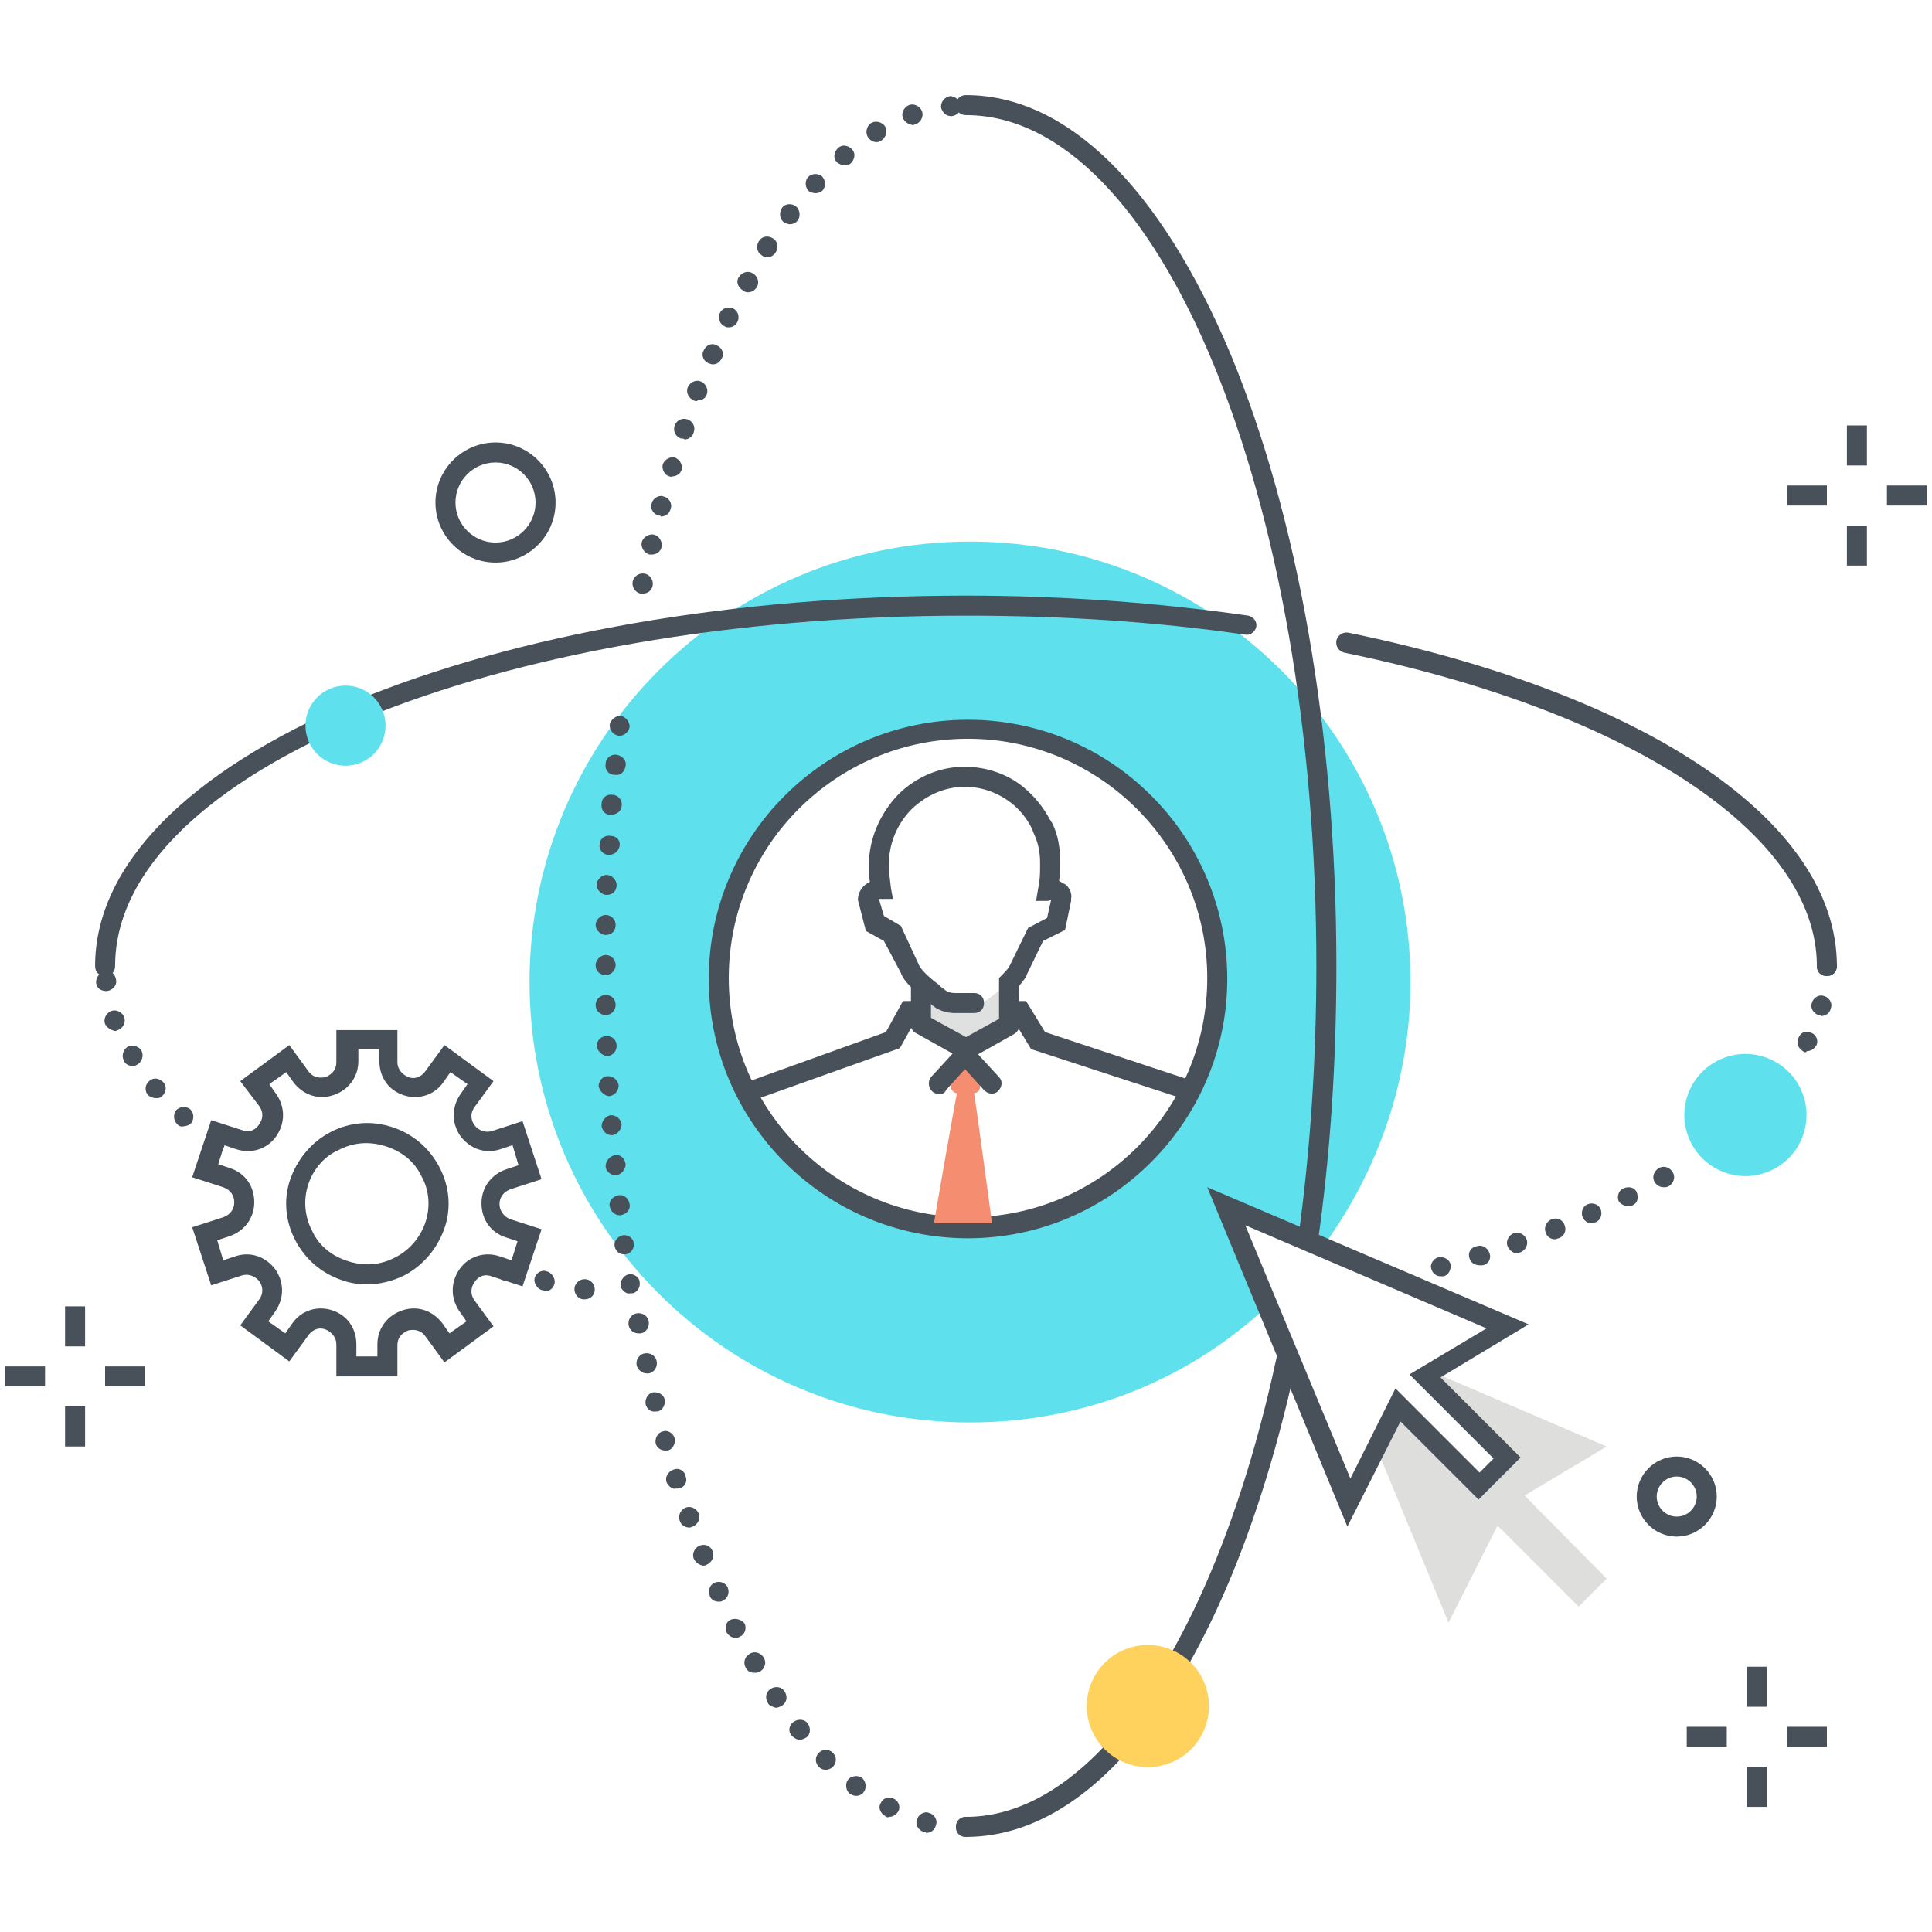 <?xml version="1.0" encoding="utf-8"?>
<!-- Generator: Adobe Illustrator 19.2.1, SVG Export Plug-In . SVG Version: 6.00 Build 0)  -->
<svg version="1.1" id="Layer_1" xmlns="http://www.w3.org/2000/svg" xmlns:xlink="http://www.w3.org/1999/xlink" x="0px" y="0px"
	 viewBox="0 0 193 193" style="enable-background:new 0 0 193 193;" xml:space="preserve">
<style type="text/css">
	.st0{clip-path:url(#SVGID_2_);}
	.st1{fill:#48515A;}
	.st2{fill:#DEDEDD;}
	.st3{fill:#5FE0ED;}
	.st4{fill:#475059;}
	.st5{fill:#F58E70;}
	.st6{fill:none;}
	.st7{fill:#DFE0E0;}
	.st8{fill:#FFD15D;}
</style>
<g>
	<defs>
		<rect id="SVGID_1_" width="193" height="193"/>
	</defs>
	<clipPath id="SVGID_2_">
		<use xlink:href="#SVGID_1_"  style="overflow:visible;"/>
	</clipPath>
	<g class="st0">
		<g>
			<g>
				<path class="st1" d="M58.2,129.8L58.2,129.8L58.2,129.8c-0.5-0.1-0.9-0.6-0.8-1.2l0,0c0.1-0.5,0.6-0.9,1.2-0.8l0,0
					c0.5,0.1,0.9,0.6,0.8,1.2l0,0c-0.1,0.5-0.5,0.8-1,0.8l0,0C58.3,129.8,58.2,129.8,58.2,129.8z M54.2,128.9
					c-0.5-0.1-0.9-0.7-0.8-1.2l0,0c0.1-0.5,0.7-0.9,1.2-0.7l0,0c0.5,0.1,0.9,0.7,0.8,1.2l0,0c-0.1,0.5-0.5,0.8-1,0.8l0,0
					C54.4,128.9,54.3,128.9,54.2,128.9z M50.3,127.9c-0.5-0.1-0.9-0.7-0.7-1.2l0,0c0.1-0.5,0.7-0.8,1.2-0.7l0,0
					c0.5,0.1,0.9,0.7,0.7,1.2l0,0c-0.1,0.4-0.5,0.7-1,0.7l0,0C50.5,127.9,50.4,127.9,50.3,127.9z M20.9,114.9
					c-0.4-0.3-0.5-1-0.2-1.4l0,0c0.3-0.4,0.9-0.5,1.4-0.2l0,0c0.4,0.3,0.5,1,0.2,1.4l0,0c-0.2,0.3-0.5,0.4-0.8,0.4l0,0
					C21.3,115.1,21,115,20.9,114.9z M17.7,112.3L17.7,112.3L17.7,112.3c-0.4-0.4-0.4-1-0.1-1.4l0,0c0.4-0.4,1-0.4,1.4-0.1l0,0
					c0.4,0.4,0.4,1,0.1,1.4l0,0c-0.2,0.2-0.5,0.3-0.7,0.3l0,0C18.1,112.6,17.9,112.5,17.7,112.3z M14.8,109.4
					c-0.4-0.4-0.3-1.1,0.1-1.4l0,0c0.4-0.4,1-0.3,1.4,0.1l0,0c0.4,0.4,0.3,1-0.1,1.4l0,0c-0.2,0.2-0.4,0.2-0.6,0.2l0,0
					C15.3,109.7,15,109.6,14.8,109.4z M12.4,106c-0.3-0.5-0.1-1.1,0.3-1.4l0,0c0.5-0.3,1.1-0.1,1.4,0.3l0,0c0.3,0.5,0.1,1.1-0.3,1.4
					l0,0c-0.2,0.1-0.3,0.2-0.5,0.2l0,0C12.9,106.5,12.5,106.3,12.4,106z M10.5,102.3c-0.2-0.5,0.1-1.1,0.6-1.3l0,0
					c0.5-0.2,1.1,0.1,1.3,0.6l0,0c0.2,0.5-0.1,1.1-0.6,1.3l0,0c-0.1,0-0.2,0.1-0.3,0.1l0,0C11.1,102.9,10.7,102.7,10.5,102.3z
					 M9.6,98.1c0-0.5,0.4-1,0.9-1.1l0,0c0.6-0.1,1,0.3,1.1,0.9l0,0c0.1,0.5-0.3,1-0.9,1.1l0,0c0,0-0.1,0-0.1,0l0,0
					C10.1,99,9.6,98.7,9.6,98.1z"/>
			</g>
			<g>
				<path class="st1" d="M95.4,132.5c0-0.6,0.4-1,1-1l0,0c0.5,0,1,0.4,1,1l0,0c0,0.5-0.5,1-1,1l0,0
					C95.9,133.5,95.4,133.1,95.4,132.5z M99.4,132.5c0-0.5,0.4-1,1-1l0,0c0.6,0,1,0.4,1,1l0,0c0,0.5-0.4,1-1,1l0,0c0,0,0,0,0,0l0,0
					C99.9,133.5,99.4,133,99.4,132.5z M92.4,133.5c-0.6,0-1-0.5-1-1l0,0c0-0.6,0.5-1,1-1l0,0c0.6,0,1,0.5,1,1l0,0
					C93.4,133,93,133.5,92.4,133.5L92.4,133.5C92.4,133.5,92.4,133.5,92.4,133.5z M103.4,132.4c0-0.5,0.4-1,1-1l0,0c0.6,0,1,0.4,1,1
					l0,0c0,0.5-0.4,1-1,1l0,0c0,0,0,0,0,0l0,0C103.9,133.4,103.4,132.9,103.4,132.4z M88.4,133.3c-0.5,0-1-0.5-1-1l0,0
					c0-0.5,0.5-1,1-1l0,0c0.6,0,1,0.5,1,1l0,0C89.4,132.9,89,133.3,88.4,133.3L88.4,133.3C88.4,133.3,88.4,133.3,88.4,133.3z
					 M107.4,132.2c0-0.5,0.4-1,0.9-1.1l0,0c0.5,0,1,0.4,1.1,1l0,0c0,0.5-0.4,1-0.9,1l0,0c0,0,0,0-0.1,0l0,0
					C107.9,133.2,107.4,132.7,107.4,132.2z M84.4,133.1c-0.5,0-1-0.5-0.9-1l0,0c0-0.6,0.5-1,1.1-0.9l0,0c0.5,0,1,0.5,0.9,1l0,0
					C85.4,132.7,85,133.2,84.4,133.1L84.4,133.1C84.4,133.2,84.4,133.1,84.4,133.1z M111.4,132c-0.1-0.5,0.4-1,0.9-1.1h0
					c0.6,0,1,0.4,1.1,0.9l0,0c0,0.5-0.4,1-0.9,1.1l0,0c0,0,0,0-0.1,0l0,0C111.9,132.9,111.5,132.5,111.4,132z M80.4,132.9
					c-0.6-0.1-1-0.5-0.9-1.1l0,0c0-0.6,0.5-1,1.1-0.9l0,0c0.6,0,1,0.5,0.9,1.1l0,0C81.4,132.5,80.9,132.9,80.4,132.9L80.4,132.9
					C80.4,132.9,80.4,132.9,80.4,132.9z M115.4,131.6c-0.1-0.5,0.3-1,0.9-1.1l0,0c0.5,0,1,0.4,1.1,0.9l0,0c0.1,0.5-0.3,1-0.9,1.1
					l0,0c0,0-0.1,0-0.1,0l0,0C115.9,132.5,115.5,132.2,115.4,131.6z M76.3,132.5c-0.5-0.1-0.9-0.5-0.9-1.1l0,0c0-0.6,0.5-1,1.1-0.9
					l0,0c0.5,0,0.9,0.5,0.9,1.1l0,0c0,0.5-0.5,0.9-1,0.9l0,0C76.4,132.5,76.4,132.5,76.3,132.5z M119.4,131.2
					c-0.1-0.5,0.3-1,0.9-1.1l0,0c0.5-0.1,1,0.3,1.1,0.9l0,0c0.1,0.5-0.3,1-0.9,1.1l0,0l0,0l0,0c0,0-0.1,0-0.1,0l0,0
					C119.9,132.1,119.4,131.7,119.4,131.2z M72.4,132.1c-0.6-0.1-0.9-0.6-0.9-1.1l0,0c0.1-0.5,0.6-0.9,1.1-0.9l0,0
					c0.6,0.1,0.9,0.6,0.9,1.1l0,0c-0.1,0.5-0.5,0.9-1,0.9l0,0C72.4,132.1,72.4,132.1,72.4,132.1z M123.3,130.7
					c-0.1-0.5,0.3-1,0.9-1.1l0,0c0.5-0.1,1,0.3,1.1,0.8l0,0c0.1,0.5-0.3,1-0.9,1.1l0,0c0,0-0.1,0-0.1,0l0,0
					C123.8,131.6,123.4,131.2,123.3,130.7z M143,126.8c-0.2-0.5,0.2-1.1,0.7-1.2l0,0c0.5-0.1,1.1,0.2,1.2,0.7l0,0
					c0.1,0.5-0.2,1.1-0.7,1.2l0,0c-0.1,0-0.2,0-0.3,0l0,0C143.5,127.5,143.1,127.2,143,126.8z M146.8,125.7
					c-0.2-0.5,0.1-1.1,0.7-1.2h0c0.5-0.2,1.1,0.1,1.3,0.7l0,0c0.2,0.5-0.1,1.1-0.7,1.2l0,0l0,0l0,0c-0.1,0-0.2,0-0.3,0l0,0
					C147.3,126.4,146.9,126.1,146.8,125.7z M150.6,124.5c-0.2-0.5,0.1-1.1,0.6-1.3l0,0c0.5-0.2,1.1,0.1,1.3,0.6l0,0
					c0.2,0.5-0.1,1.1-0.6,1.3l0,0c0,0,0,0,0,0l0,0c-0.1,0-0.2,0.1-0.3,0.1l0,0C151.1,125.2,150.8,124.9,150.6,124.5z M154.4,123.1
					c-0.2-0.5,0.1-1.1,0.6-1.3l0,0c0.5-0.2,1.1,0,1.3,0.6l0,0c0.2,0.5,0,1.1-0.6,1.3l0,0l0,0l0,0c-0.1,0-0.2,0.1-0.4,0.1l0,0
					C154.9,123.8,154.5,123.5,154.4,123.1z M158.1,121.6c-0.2-0.5,0-1.1,0.5-1.3l0,0c0.5-0.2,1.1,0,1.3,0.5l0,0
					c0.2,0.5,0,1.1-0.5,1.3l0,0c-0.1,0-0.3,0.1-0.4,0.1l0,0C158.6,122.2,158.3,122,158.1,121.6z M161.7,120c-0.2-0.5,0-1.1,0.5-1.3
					l0,0c0.5-0.2,1.1-0.1,1.3,0.4l0,0c0.2,0.5,0.1,1.1-0.4,1.3l0,0l0,0l0,0c-0.1,0.1-0.3,0.1-0.4,0.1l0,0
					C162.3,120.5,161.9,120.3,161.7,120z M165.3,118.1c-0.3-0.5-0.1-1.1,0.4-1.4l0,0c0.5-0.3,1.1-0.1,1.4,0.4l0,0
					c0.3,0.5,0.1,1.1-0.4,1.4l0,0c-0.2,0.1-0.3,0.1-0.5,0.1l0,0C165.8,118.6,165.5,118.4,165.3,118.1z M180.1,105
					c-0.5-0.3-0.7-0.9-0.4-1.4l0,0c0.2-0.5,0.8-0.7,1.3-0.4l0,0c0.5,0.2,0.7,0.9,0.4,1.3l0,0l0,0l0,0c-0.2,0.3-0.5,0.5-0.9,0.5l0,0
					C180.4,105.2,180.2,105.1,180.1,105z M181.7,101.4c-0.5-0.1-0.9-0.7-0.7-1.2l0,0c0.1-0.5,0.7-0.9,1.2-0.7l0,0
					c0.5,0.1,0.9,0.7,0.7,1.2l0,0c-0.1,0.5-0.5,0.8-1,0.8l0,0C181.9,101.4,181.8,101.4,181.7,101.4z M181.5,96.5c0-0.6,0.5-1,1-1
					l0,0c0.6,0,1,0.4,1,1l0,0c0,0.5-0.4,1-1,1l0,0C181.9,97.5,181.5,97.1,181.5,96.5z"/>
			</g>
		</g>
		<polygon class="st2" points="160.5,144.5 143,137 142.3,137.4 150.5,145.7 147.7,148.5 139.6,140.4 137.5,144.6 144.7,162.1 
			149.6,152.4 157.7,160.5 160.5,157.7 152.3,149.4 		"/>
		<g>
			<g>
				<path class="st3" d="M140.9,98.1c0-24.3-19.7-44-44-44c-24.3,0-44,19.7-44,44c0,24.3,19.7,44,44,44c11.7,0,22.3-4.5,30.1-12
					l-4.1-10l9.5,4.1C137.7,116.8,140.9,107.8,140.9,98.1z M97.1,122.2c-13.8,0-24.9-11.2-24.9-24.9s11.2-24.9,24.9-24.9
					c13.8,0,24.9,11.2,24.9,24.9S110.9,122.2,97.1,122.2z"/>
				<path class="st1" d="M96.7,123.7c-14.3,0-25.9-11.6-25.9-25.9c0-14.3,11.6-25.9,25.9-25.9c14.3,0,25.9,11.6,25.9,25.9
					C122.6,112,111,123.7,96.7,123.7z M96.7,73.8c-13.2,0-23.9,10.7-23.9,23.9c0,13.2,10.7,23.9,23.9,23.9s23.9-10.7,23.9-23.9
					C120.6,84.6,109.9,73.8,96.7,73.8z"/>
			</g>
			<g>
				<path class="st1" d="M49.5,56.2c-3.3,0-6-2.7-6-6c0-3.3,2.7-6,6-6s6,2.7,6,6C55.5,53.5,52.8,56.2,49.5,56.2z M49.5,46.2
					c-2.2,0-4,1.8-4,4c0,2.2,1.8,4,4,4s4-1.8,4-4C53.5,48,51.7,46.2,49.5,46.2z"/>
			</g>
			<g>
				<path class="st1" d="M167.5,153.5c-2.2,0-4-1.8-4-4c0-2.2,1.8-4,4-4c2.2,0,4,1.8,4,4C171.5,151.7,169.7,153.5,167.5,153.5z
					 M167.5,147.5c-1.1,0-2,0.9-2,2c0,1.1,0.9,2,2,2c1.1,0,2-0.9,2-2C169.5,148.4,168.6,147.5,167.5,147.5z"/>
			</g>
			<g>
				<path class="st1" d="M10.5,97.5c-0.6,0-1-0.4-1-1c0-10,9.2-19.4,25.8-26.4c16.4-6.8,38.1-10.6,61.2-10.6c9.7,0,19.1,0.7,28.2,2
					c0.5,0.1,0.9,0.6,0.8,1.1c-0.1,0.5-0.6,0.9-1.1,0.8c-8.9-1.3-18.3-1.9-27.9-1.9c-46.9,0-85,15.7-85,35
					C11.5,97.1,11.1,97.5,10.5,97.5z"/>
			</g>
			<g>
				<path class="st1" d="M182.5,97.5c-0.6,0-1-0.4-1-1c0-13.1-18.5-25.4-47.2-31.3c-0.5-0.1-0.9-0.6-0.8-1.2
					c0.1-0.5,0.6-0.9,1.2-0.8c30.1,6.2,48.8,19,48.8,33.3C183.5,97.1,183.1,97.5,182.5,97.5z"/>
			</g>
			<g>
				<g>
					<path class="st1" d="M95.5,182.5c0-0.6,0.5-1,1-1l0,0c0.6,0,1,0.4,1,1l0,0c0,0.5-0.4,1-1,1l0,0l0,0l0,0
						C95.9,183.5,95.5,183.1,95.5,182.5z M92.3,183L92.3,183L92.3,183c-0.5-0.1-0.9-0.7-0.7-1.2l0,0c0.1-0.5,0.7-0.9,1.2-0.7l0,0
						c0.5,0.1,0.9,0.7,0.7,1.2l0,0c-0.1,0.5-0.5,0.8-1,0.8l0,0C92.5,183,92.4,183,92.3,183z M88.4,181.4c-0.5-0.3-0.7-0.9-0.4-1.3
						l0,0c0.2-0.5,0.9-0.7,1.3-0.4l0,0c0.5,0.2,0.7,0.9,0.4,1.3l0,0c-0.2,0.3-0.5,0.5-0.9,0.5l0,0C88.7,181.6,88.5,181.5,88.4,181.4
						z M84.9,179.2c-0.4-0.3-0.5-1-0.2-1.4l0,0c0.3-0.4,1-0.5,1.4-0.2l0,0c0.4,0.3,0.5,1,0.2,1.4l0,0c-0.2,0.3-0.5,0.4-0.8,0.4l0,0
						C85.3,179.4,85.1,179.3,84.9,179.2z M81.8,176.5c-0.4-0.4-0.4-1,0-1.4l0,0c0.4-0.4,1-0.4,1.4,0l0,0c0.4,0.4,0.4,1,0,1.4l0,0
						c-0.2,0.2-0.5,0.3-0.7,0.3l0,0C82.2,176.8,82,176.7,81.8,176.5z M79.1,173.4c-0.4-0.4-0.3-1.1,0.2-1.4l0,0
						c0.4-0.3,1.1-0.3,1.4,0.2l0,0c0.3,0.4,0.3,1.1-0.2,1.4l0,0c-0.2,0.1-0.4,0.2-0.6,0.2l0,0C79.6,173.8,79.3,173.6,79.1,173.4z
						 M76.7,170.1c-0.3-0.5-0.2-1.1,0.3-1.4l0,0c0.5-0.3,1.1-0.2,1.4,0.3l0,0c0.3,0.5,0.2,1.1-0.3,1.4l0,0c-0.2,0.1-0.4,0.2-0.6,0.2
						l0,0C77.2,170.5,76.8,170.4,76.7,170.1z M74.5,166.6c-0.3-0.5-0.1-1.1,0.4-1.4l0,0c0.5-0.3,1.1-0.1,1.4,0.4l0,0
						c0.3,0.5,0.1,1.1-0.4,1.4l0,0c-0.2,0.1-0.3,0.1-0.5,0.1l0,0C75,167.1,74.7,167,74.5,166.6z M72.6,163.1
						c-0.2-0.5-0.1-1.1,0.4-1.3l0,0c0.5-0.2,1.1,0,1.4,0.4l0,0c0.2,0.5,0,1.1-0.5,1.3l0,0c-0.1,0.1-0.3,0.1-0.5,0.1l0,0
						C73.1,163.6,72.8,163.4,72.6,163.1z M70.9,159.4c-0.2-0.5,0-1.1,0.5-1.3l0,0c0.5-0.2,1.1,0,1.3,0.5l0,0c0.2,0.5,0,1.1-0.5,1.3
						l0,0c-0.1,0.1-0.3,0.1-0.4,0.1l0,0C71.4,160,71,159.8,70.9,159.4z M69.3,155.7c-0.2-0.5,0.1-1.1,0.6-1.3l0,0
						c0.5-0.2,1.1,0,1.3,0.6l0,0c0.2,0.5-0.1,1.1-0.6,1.3l0,0c-0.1,0.1-0.2,0.1-0.4,0.1l0,0C69.8,156.3,69.5,156.1,69.3,155.7z
						 M67.9,151.9c-0.2-0.5,0.1-1.1,0.6-1.3l0,0c0.5-0.2,1.1,0.1,1.3,0.6l0,0c0.2,0.5-0.1,1.1-0.6,1.3l0,0c-0.1,0-0.2,0.1-0.3,0.1
						l0,0C68.4,152.6,68,152.3,67.9,151.9z M66.6,148.1c-0.2-0.5,0.1-1.1,0.7-1.3l0,0c0.5-0.2,1.1,0.1,1.2,0.7l0,0
						c0.2,0.5-0.1,1.1-0.7,1.2l0,0c-0.1,0-0.2,0-0.3,0l0,0C67.2,148.8,66.8,148.5,66.6,148.1z M65.5,144.2L65.5,144.2L65.5,144.2
						c-0.1-0.5,0.2-1.1,0.7-1.2l0,0c0.5-0.2,1.1,0.2,1.2,0.7l0,0c0.1,0.5-0.2,1.1-0.7,1.2l0,0c-0.1,0-0.2,0-0.3,0l0,0
						C66,144.9,65.6,144.6,65.5,144.2z M64.5,140.3c-0.1-0.5,0.2-1.1,0.7-1.2l0,0c0.5-0.1,1.1,0.2,1.2,0.7l0,0
						c0.1,0.5-0.2,1.1-0.7,1.2l0,0c-0.1,0-0.2,0-0.2,0l0,0C65,141.1,64.6,140.7,64.5,140.3z M63.6,136.4c-0.1-0.5,0.2-1.1,0.8-1.2
						l0,0c0.5-0.1,1.1,0.2,1.2,0.8l0,0c0.1,0.5-0.2,1.1-0.8,1.2l0,0c-0.1,0-0.1,0-0.2,0l0,0C64.1,137.2,63.7,136.8,63.6,136.4z
						 M62.8,132.4c-0.1-0.5,0.2-1.1,0.8-1.2l0,0c0.5-0.1,1.1,0.2,1.2,0.8l0,0c0.1,0.5-0.2,1.1-0.8,1.2l0,0c-0.1,0-0.1,0-0.2,0l0,0
						C63.3,133.2,62.9,132.9,62.8,132.4z M62,128.5c-0.1-0.5,0.3-1.1,0.8-1.2l0,0c0.5-0.1,1.1,0.3,1.1,0.8l0,0
						c0.1,0.5-0.3,1.1-0.8,1.1l0,0c-0.1,0-0.1,0-0.2,0l0,0C62.6,129.3,62.1,128.9,62,128.5z M61.4,124.5c-0.1-0.5,0.3-1,0.8-1.1l0,0
						c0.5-0.1,1.1,0.3,1.1,0.8l0,0c0.1,0.5-0.3,1.1-0.9,1.1l0,0c-0.1,0-0.1,0-0.1,0l0,0C61.9,125.3,61.5,125,61.4,124.5z
						 M60.9,120.5c-0.1-0.5,0.3-1,0.9-1.1l0,0c0.5-0.1,1,0.3,1.1,0.9l0,0c0.1,0.5-0.3,1-0.9,1.1l0,0c0,0-0.1,0-0.1,0l0,0
						C61.4,121.4,61,121,60.9,120.5z M60.5,116.5c0-0.5,0.4-1,0.9-1.1l0,0c0.6-0.1,1,0.3,1.1,0.9l0,0c0,0.5-0.4,1-0.9,1.1l0,0
						c0,0-0.1,0-0.1,0l0,0C61,117.4,60.5,117,60.5,116.5z M60.1,112.5L60.1,112.5L60.1,112.5c0-0.5,0.4-1,0.9-1.1l0,0
						c0.6,0,1,0.4,1.1,0.9l0,0c0,0.5-0.4,1-0.9,1.1l0,0c0,0-0.1,0-0.1,0l0,0C60.6,113.4,60.2,113,60.1,112.5z M59.8,108.5
						c0-0.5,0.4-1,0.9-1l0,0c0.6,0,1,0.4,1.1,0.9l0,0c0,0.6-0.4,1-0.9,1.1l0,0c0,0,0,0-0.1,0l0,0C60.3,109.4,59.9,109,59.8,108.5z
						 M59.6,104.5c0-0.5,0.4-1,1-1l0,0c0.6,0,1,0.4,1,1l0,0c0,0.5-0.4,1-1,1l0,0c0,0,0,0,0,0l0,0C60.1,105.4,59.7,105,59.6,104.5z
						 M59.5,100.4c0-0.5,0.4-1,1-1l0,0c0.6,0,1,0.4,1,1l0,0c0,0.5-0.4,1-1,1l0,0c0,0,0,0,0,0l0,0C60,101.4,59.5,101,59.5,100.4z
						 M59.5,96.4c0-0.5,0.5-1,1-1l0,0c0.6,0,1,0.5,1,1l0,0c0,0.5-0.4,1-1,1l0,0C59.9,97.4,59.5,97,59.5,96.4z M60.5,93.4
						c-0.5,0-1-0.5-1-1l0,0c0-0.5,0.5-1,1-1l0,0c0.6,0,1,0.5,1,1l0,0C61.5,93,61.1,93.4,60.5,93.4L60.5,93.4
						C60.5,93.4,60.5,93.4,60.5,93.4z M60.6,89.4c-0.5,0-1-0.5-1-1l0,0c0-0.5,0.5-1,1-1l0,0c0.5,0,1,0.5,1,1l0,0
						C61.6,89,61.2,89.4,60.6,89.4L60.6,89.4C60.6,89.4,60.6,89.4,60.6,89.4z M60.8,85.4c-0.5,0-1-0.5-0.9-1l0,0
						c0-0.6,0.5-1,1.1-0.9l0,0c0.6,0,1,0.5,0.9,1l0,0C61.8,85,61.4,85.4,60.8,85.4L60.8,85.4C60.8,85.4,60.8,85.4,60.8,85.4z
						 M61,81.4c-0.6,0-1-0.5-0.9-1.1l0,0c0-0.6,0.5-1,1.1-0.9l0,0c0.5,0,1,0.5,0.9,1.1l0,0C62.1,81,61.6,81.4,61,81.4L61,81.4
						C61.1,81.4,61.1,81.4,61,81.4z M61.4,77.4c-0.6,0-1-0.5-0.9-1.1l0,0c0-0.5,0.5-1,1.1-0.9l0,0c0.6,0.1,1,0.6,0.9,1.1l0,0
						C62.4,77.1,62,77.5,61.4,77.4L61.4,77.4C61.4,77.5,61.4,77.5,61.4,77.4z M61.8,73.5c-0.6-0.1-0.9-0.6-0.9-1.1l0,0
						c0.1-0.5,0.6-0.9,1.1-0.9l0,0c0.5,0.1,0.9,0.6,0.9,1.1l0,0c-0.1,0.5-0.5,0.9-1,0.9l0,0C61.9,73.5,61.8,73.5,61.8,73.5z"/>
				</g>
				<g>
					<path class="st1" d="M64,59.3c-0.5-0.1-0.9-0.6-0.8-1.2l0,0l0,0l0,0c0.1-0.5,0.6-0.9,1.2-0.8l0,0c0.5,0.1,0.9,0.6,0.8,1.2l0,0
						c-0.1,0.5-0.5,0.8-1,0.8l0,0C64.2,59.3,64.1,59.3,64,59.3z M64.9,55.4c-0.5-0.1-0.9-0.7-0.8-1.2l0,0c0.1-0.5,0.7-0.9,1.2-0.8
						l0,0c0.5,0.1,0.9,0.7,0.8,1.2l0,0c-0.1,0.5-0.5,0.8-1,0.8l0,0C65,55.4,64.9,55.4,64.9,55.4z M65.8,51.5
						c-0.5-0.1-0.9-0.7-0.7-1.2l0,0c0.1-0.5,0.7-0.9,1.2-0.7l0,0c0.5,0.1,0.9,0.7,0.7,1.2l0,0c-0.1,0.5-0.5,0.8-1,0.8l0,0
						C66,51.5,65.9,51.5,65.8,51.5z M66.9,47.6c-0.5-0.1-0.8-0.7-0.7-1.2l0,0c0.2-0.5,0.7-0.8,1.2-0.7l0,0c0.5,0.2,0.8,0.7,0.7,1.2
						l0,0c-0.1,0.4-0.5,0.7-1,0.7l0,0C67.1,47.7,67,47.6,66.9,47.6z M68,43.8c-0.5-0.2-0.8-0.7-0.6-1.3l0,0c0.2-0.5,0.7-0.8,1.3-0.6
						l0,0c0.5,0.2,0.8,0.7,0.6,1.3l0,0c-0.1,0.4-0.5,0.7-0.9,0.7l0,0C68.3,43.8,68.1,43.8,68,43.8z M69.3,40
						c-0.5-0.2-0.8-0.8-0.6-1.3l0,0c0.2-0.5,0.8-0.8,1.3-0.6l0,0c0.5,0.2,0.8,0.8,0.6,1.3l0,0c-0.1,0.4-0.5,0.6-0.9,0.6l0,0
						C69.6,40.1,69.5,40.1,69.3,40z M70.8,36.3c-0.5-0.2-0.8-0.8-0.5-1.3l0,0c0.2-0.5,0.8-0.8,1.3-0.5l0,0c0.5,0.2,0.8,0.8,0.5,1.3
						l0,0c-0.2,0.4-0.5,0.6-0.9,0.6l0,0C71,36.4,70.9,36.3,70.8,36.3z M72.4,32.6c-0.5-0.2-0.7-0.8-0.5-1.3l0,0c0,0,0,0,0,0l0,0
						c0.2-0.5,0.8-0.7,1.3-0.5l0,0c0.5,0.2,0.7,0.8,0.5,1.3l0,0c-0.2,0.4-0.5,0.6-0.9,0.6l0,0C72.7,32.7,72.5,32.7,72.4,32.6z
						 M74.2,29c-0.5-0.3-0.7-0.9-0.4-1.3l0,0l0,0l0,0c0.3-0.5,0.9-0.7,1.4-0.4l0,0c0.5,0.3,0.7,0.9,0.4,1.4l0,0
						c-0.2,0.3-0.5,0.5-0.9,0.5l0,0C74.5,29.2,74.3,29.1,74.2,29z M76.1,25.5c-0.5-0.3-0.6-0.9-0.3-1.4l0,0l0,0l0,0
						c0.3-0.5,0.9-0.6,1.4-0.3l0,0c0.5,0.3,0.6,0.9,0.3,1.4l0,0c-0.2,0.3-0.5,0.5-0.8,0.5l0,0C76.5,25.7,76.3,25.7,76.1,25.5z
						 M78.3,22.2c-0.4-0.3-0.5-0.9-0.2-1.4l0,0c0.3-0.5,1-0.5,1.4-0.2l0,0c0.4,0.3,0.5,1,0.2,1.4l0,0c-0.2,0.3-0.5,0.4-0.8,0.4l0,0
						C78.7,22.4,78.5,22.3,78.3,22.2z M80.8,19.1c-0.4-0.4-0.4-1-0.1-1.4l0,0l0,0l0,0c0.4-0.4,1-0.4,1.4-0.1l0,0
						c0.4,0.4,0.4,1,0.1,1.4l0,0c-0.2,0.2-0.5,0.3-0.7,0.3l0,0C81.2,19.3,81,19.2,80.8,19.1z M83.6,16.2c-0.4-0.4-0.3-1,0.1-1.4l0,0
						l0,0l0,0c0.4-0.4,1-0.3,1.4,0.1l0,0c0.4,0.4,0.3,1-0.1,1.4v0c-0.2,0.2-0.4,0.2-0.6,0.2l0,0C84.1,16.5,83.8,16.4,83.6,16.2z
						 M86.7,13.7c-0.3-0.5-0.1-1.1,0.3-1.4l0,0c0.5-0.3,1.1-0.1,1.4,0.3l0,0c0.3,0.5,0.1,1.1-0.3,1.4l0,0c-0.2,0.1-0.3,0.2-0.5,0.2
						l0,0C87.2,14.2,86.9,14,86.7,13.7z M90.2,11.8c-0.2-0.5,0.1-1.1,0.6-1.3l0,0c0.5-0.2,1.1,0.1,1.3,0.6l0,0
						c0.2,0.5-0.1,1.1-0.6,1.3l0,0c-0.1,0-0.2,0.1-0.3,0.1l0,0C90.7,12.4,90.4,12.2,90.2,11.8z M94,10.7c0-0.6,0.4-1,0.9-1.1l0,0
						c0.5,0,1,0.4,1.1,0.9l0,0c0.1,0.5-0.3,1-0.9,1.1l0,0c0,0-0.1,0-0.1,0l0,0C94.5,11.6,94.1,11.2,94,10.7z"/>
				</g>
			</g>
			<g>
				
					<ellipse transform="matrix(0.952 -0.307 0.307 0.952 -25.771 58.843)" class="st3" cx="174.3" cy="111.4" rx="6.1" ry="6.1"/>
			</g>
			<g>
				<ellipse transform="matrix(0.952 -0.307 0.307 0.952 -20.587 14.063)" class="st3" cx="34.5" cy="72.5" rx="4" ry="4"/>
			</g>
			<g>
				<path class="st1" d="M128,133.9c-0.1,0.1-0.2,0.2-0.2,0.4c-5.9,28.7-18.2,47.2-31.3,47.2c-0.6,0-1,0.4-1,1c0,0.6,0.4,1,1,1
					c14,0,26.4-17.8,32.8-46.5L128,133.9z"/>
				<path class="st1" d="M134.6,152.5l-14-33.9l32.1,13.7l-8.8,5.3l8,8l-4.2,4.2l-7.8-7.8L134.6,152.5z M124.4,122.4l10.5,25.3
					l4.5-9l8.4,8.4l1.4-1.4l-8.4-8.4l7.7-4.6L124.4,122.4z"/>
			</g>
			<g>
				<g>
					<g>
						<path class="st4" d="M36.7,128.3c-0.8,0-1.7-0.1-2.5-0.4c-2.1-0.7-3.7-2.1-4.7-4c-1-1.9-1.2-4.1-0.5-6.1h0c0,0,0,0,0,0
							c0,0,0,0,0,0v0c0.7-2,2.1-3.7,4-4.7c1.9-1,4.1-1.2,6.2-0.5c2.1,0.7,3.7,2.1,4.7,4c1,1.9,1.2,4.1,0.5,6.1l0,0c0,0,0,0,0,0
							c0,0,0,0,0,0l0,0c-0.7,2-2.1,3.7-4,4.7C39.2,128,37.9,128.3,36.7,128.3z M30.8,118.3c-0.5,1.5-0.4,3.2,0.4,4.7
							c0.7,1.5,2,2.5,3.6,3c1.6,0.5,3.2,0.4,4.7-0.4c1.4-0.7,2.5-2,3-3.5c0.5-1.5,0.4-3.2-0.4-4.6c-0.7-1.5-2-2.5-3.6-3
							c-1.6-0.5-3.2-0.4-4.7,0.4C32.4,115.5,31.3,116.8,30.8,118.3z"/>
					</g>
					<g>
						<path class="st4" d="M39.7,137.5l-6.1,0l0-3.2c0-0.8-0.6-1.3-1.1-1.5c-0.5-0.2-1.2-0.1-1.7,0.6l-1.9,2.6l-4.9-3.6l1.9-2.6
							c0.5-0.7,0.3-1.4,0-1.8c-0.3-0.4-0.9-0.8-1.7-0.6l-3.1,1l-1.9-5.8l3.1-1c0.8-0.3,1.1-0.9,1.1-1.5s-0.3-1.2-1.1-1.5l-3.1-1
							l1.9-5.7l3.1,1c0.8,0.3,1.4-0.1,1.7-0.6c0.3-0.4,0.5-1.1,0-1.8L24,108l4.9-3.6l1.9,2.6c0.5,0.7,1.2,0.7,1.7,0.6
							c0.5-0.2,1.1-0.6,1.1-1.5l0-3.2l6.1,0l0,3.2c0,0.8,0.6,1.3,1.1,1.5c0.5,0.2,1.2,0.1,1.7-0.6l1.9-2.6l4.9,3.6l-1.9,2.6
							c-0.5,0.7-0.3,1.4,0,1.8c0.3,0.4,0.9,0.8,1.7,0.6l3.1-1l1.9,5.8l-3.1,1c-0.8,0.3-1.1,0.9-1.1,1.5c0,0.5,0.3,1.2,1.1,1.5l3.1,1
							l-1.9,5.7l-3.1-1c-0.8-0.3-1.4,0.1-1.7,0.6c-0.3,0.4-0.5,1.1,0,1.8l1.9,2.6l-4.9,3.6l-1.9-2.6c-0.5-0.7-1.2-0.7-1.7-0.6
							c-0.5,0.2-1.1,0.6-1.1,1.5L39.7,137.5z M35.6,135.5l2.1,0l0-1.2c0-1.6,1-2.9,2.5-3.4c1.5-0.5,3,0,4,1.3l0.7,1l1.7-1.2l-0.7-1
							c-0.9-1.3-0.9-2.9,0-4.2c0.9-1.3,2.5-1.8,4-1.3l1.2,0.4l0.6-1.9l-1.2-0.4c-1.5-0.5-2.4-1.8-2.4-3.4c0-1.6,1-2.9,2.5-3.4
							l1.2-0.4l-0.6-2l-1.2,0.4c-1.5,0.5-3,0-4-1.3c-0.9-1.3-0.9-2.9,0-4.2l0.7-1l-1.7-1.2l-0.7,1c-0.9,1.3-2.5,1.8-4,1.3
							c-1.5-0.5-2.4-1.8-2.4-3.4l0-1.2l-2.1,0l0,1.2c0,1.6-1,2.9-2.5,3.4c-1.5,0.5-3,0-4-1.3l-0.7-1l-1.7,1.2l0.7,1
							c0.9,1.3,0.9,2.9,0,4.2c-0.9,1.3-2.5,1.8-4,1.3l-1.2-0.4l-0.6,1.9l1.2,0.4c1.5,0.5,2.4,1.8,2.4,3.4c0,1.6-1,2.9-2.5,3.4
							l-1.2,0.4l0.6,2l1.2-0.4c1.5-0.5,3,0,4,1.3c0.9,1.3,0.9,2.9,0,4.2l-0.7,1l1.7,1.2l0.7-1c0.9-1.3,2.5-1.8,4-1.3
							c1.5,0.5,2.4,1.8,2.4,3.4L35.6,135.5z"/>
					</g>
				</g>
			</g>
			<g>
				<g>
					<g>
						<rect x="184.5" y="42.5" class="st1" width="2" height="4"/>
					</g>
					<g>
						<rect x="184.5" y="52.5" class="st1" width="2" height="4"/>
					</g>
				</g>
				<g>
					<g>
						<rect x="188.5" y="48.5" class="st1" width="4" height="2"/>
					</g>
					<g>
						<rect x="178.5" y="48.5" class="st1" width="4" height="2"/>
					</g>
				</g>
			</g>
			<g>
				<g>
					<g>
						<rect x="6.5" y="130.5" class="st1" width="2" height="4"/>
					</g>
					<g>
						<rect x="6.5" y="140.5" class="st1" width="2" height="4"/>
					</g>
				</g>
				<g>
					<g>
						<rect x="10.5" y="136.5" class="st1" width="4" height="2"/>
					</g>
					<g>
						<rect x="0.5" y="136.5" class="st1" width="4" height="2"/>
					</g>
				</g>
			</g>
			<g>
				<g>
					<g>
						<rect x="174.5" y="166.5" class="st1" width="2" height="4"/>
					</g>
					<g>
						<rect x="174.5" y="176.5" class="st1" width="2" height="4"/>
					</g>
				</g>
				<g>
					<g>
						<rect x="178.5" y="172.5" class="st1" width="4" height="2"/>
					</g>
					<g>
						<rect x="168.5" y="172.5" class="st1" width="4" height="2"/>
					</g>
				</g>
			</g>
			<g>
				<path class="st5" d="M95.6,109.2c-0.1,0.3-2.2,12.3-2.3,13h5.8c-0.1-0.7-1.7-12.7-1.8-13c0.3,0,0.6-0.3,0.6-0.6v-1.5l-1.5-1.7
					l-1.4,1.7v1.5C95,108.9,95.3,109.2,95.6,109.2z"/>
			</g>
			<g>
				<g>
					<g>
						<g>
							<g>
								<path class="st6" d="M100.8,101L100.8,101C100.8,101,100.8,101,100.8,101C100.8,101,100.8,101,100.8,101
									C100.8,101,100.8,101,100.8,101C100.8,101,100.8,101,100.8,101z"/>
							</g>
						</g>
						<g>
							<path class="st7" d="M92,101v1.3l4.4,2.5l4.4-2.4l0-2.3v-2c0.2-0.2,0.3-0.3,0.5-0.5c-0.1,0-0.1,0.1-0.1,0.1
								c-0.6,0.7-1.5,1.3-2.2,1.9c-0.5,0.4-1.1,0.7-1.8,0.7h-0.7h-0.7h-0.4c-0.7,0-1.3-0.2-1.8-0.7c-0.6-0.5-1.5-1.2-2.1-1.8
								c0,0,0,0-0.1-0.1c0.2,0.2,0.4,0.4,0.6,0.6c0,0,0,0,0,0v2.1V101L92,101L92,101z"/>
						</g>
						<g>
							<g>
								<path class="st1" d="M92,103.3c-0.6,0-1-0.4-1-1v-3.9c0-0.6,0.4-1,1-1c0.6,0,1,0.4,1,1v3.9C93,102.8,92.5,103.3,92,103.3z"
									/>
							</g>
							<g>
								<path class="st1" d="M100.8,103.2c-0.6,0-1-0.4-1-1v-4.5l0.3-0.3c0.5-0.5,0.7-0.8,0.7-0.8l1.9-3.9l1.9-1l0.4-1.8l-0.3,0.1
									h-1.2l0.2-1.2c0.2-0.9,0.2-1.6,0.2-2.3v-0.3c0-1.1-0.2-2.1-0.7-3.1c0-0.1-0.1-0.2-0.1-0.3c-0.5-1-1.2-1.9-2.1-2.6
									c-1.3-1-2.9-1.6-4.6-1.6c-2,0-3.8,0.8-5.3,2.2c-1.5,1.5-2.3,3.5-2.3,5.5v0.1c0,0.7,0.1,1.5,0.2,2.3l0.2,1.1h-1.4l0.5,1.7
									l1.7,1l1.8,3.9c0.2,0.5,1.2,1.4,1.9,1.9c0.2,0.2,0.4,0.4,0.6,0.5c0.3,0.3,0.7,0.4,1.1,0.4h1.9c0.6,0,1,0.4,1,1
									c0,0.6-0.4,1-1,1h-1.9c-0.9,0-1.8-0.3-2.4-0.9c-0.2-0.1-0.4-0.3-0.6-0.5c-1-0.8-2.1-1.7-2.4-2.6L88.3,94L86.5,93l-0.8-3.1
									c0-0.8,0.5-1.5,1.2-1.8c-0.1-0.6-0.1-1.1-0.1-1.6v-0.1c0-2.6,1.1-5.1,2.9-7c1.8-1.8,4.2-2.8,6.6-2.8c0,0,0,0,0.1,0
									c2.1,0,4.2,0.7,5.8,2c1.1,0.9,2,2,2.7,3.3c0.1,0.1,0.1,0.2,0.2,0.3c0.6,1.2,0.8,2.5,0.8,3.8l0,0.4c0,0.5,0,1-0.1,1.6
									c0.2,0.1,0.5,0.3,0.7,0.4c0.4,0.4,0.6,0.9,0.5,1.4l0,0.2l-0.6,2.9l-2.2,1.1l-1.6,3.3c-0.1,0.4-0.5,0.8-0.8,1.2v3.7
									C101.8,102.7,101.3,103.2,100.8,103.2z"/>
							</g>
						</g>
						<g>
							<polygon class="st1" points="75.3,109.9 74.6,108.1 88.5,103.1 90.2,100 91.9,100 91.9,102 91.4,102 89.9,104.7 							"/>
						</g>
						<g>
							<path class="st1" d="M96.5,106l-5-2.8c-0.5-0.3-0.7-0.9-0.4-1.4c0.3-0.5,0.9-0.7,1.4-0.4l4,2.2l3.8-2.1
								c0.5-0.3,1.1-0.1,1.4,0.4c0.3,0.5,0.1,1.1-0.4,1.4L96.5,106z"/>
						</g>
						<g>
							<polygon class="st1" points="118.6,109.9 103,104.8 101.3,102 100.8,102 100.8,100 102.5,100 104.4,103.1 119.2,108 							
								"/>
						</g>
						<g>
							<path class="st1" d="M93.8,109.3c-0.2,0-0.5-0.1-0.7-0.3c-0.4-0.4-0.4-1-0.1-1.4l3.4-3.7l3.4,3.7c0.4,0.4,0.3,1-0.1,1.4
								c-0.4,0.4-1,0.3-1.4-0.1l-1.9-2.1l-1.9,2.1C94.4,109.2,94.1,109.3,93.8,109.3z"/>
						</g>
						<g>
							<path class="st7" d="M96.5,105.4"/>
						</g>
					</g>
				</g>
			</g>
			<g>
				
					<ellipse transform="matrix(0.952 -0.307 0.307 0.952 -46.745 43.392)" class="st8" cx="114.6" cy="170.4" rx="6.1" ry="6.1"/>
			</g>
		</g>
		<path class="st1" d="M129.7,123.6l1.9,0.8c1.3-9,1.9-18.3,1.9-27.9c0-23.1-3.8-44.8-10.6-61.2c-7-16.6-16.3-25.8-26.4-25.8
			c-0.6,0-1,0.4-1,1c0,0.6,0.4,1,1,1c19.3,0,35,38.1,35,85C131.5,105.8,130.9,114.9,129.7,123.6z"/>
	</g>
</g>
</svg>
